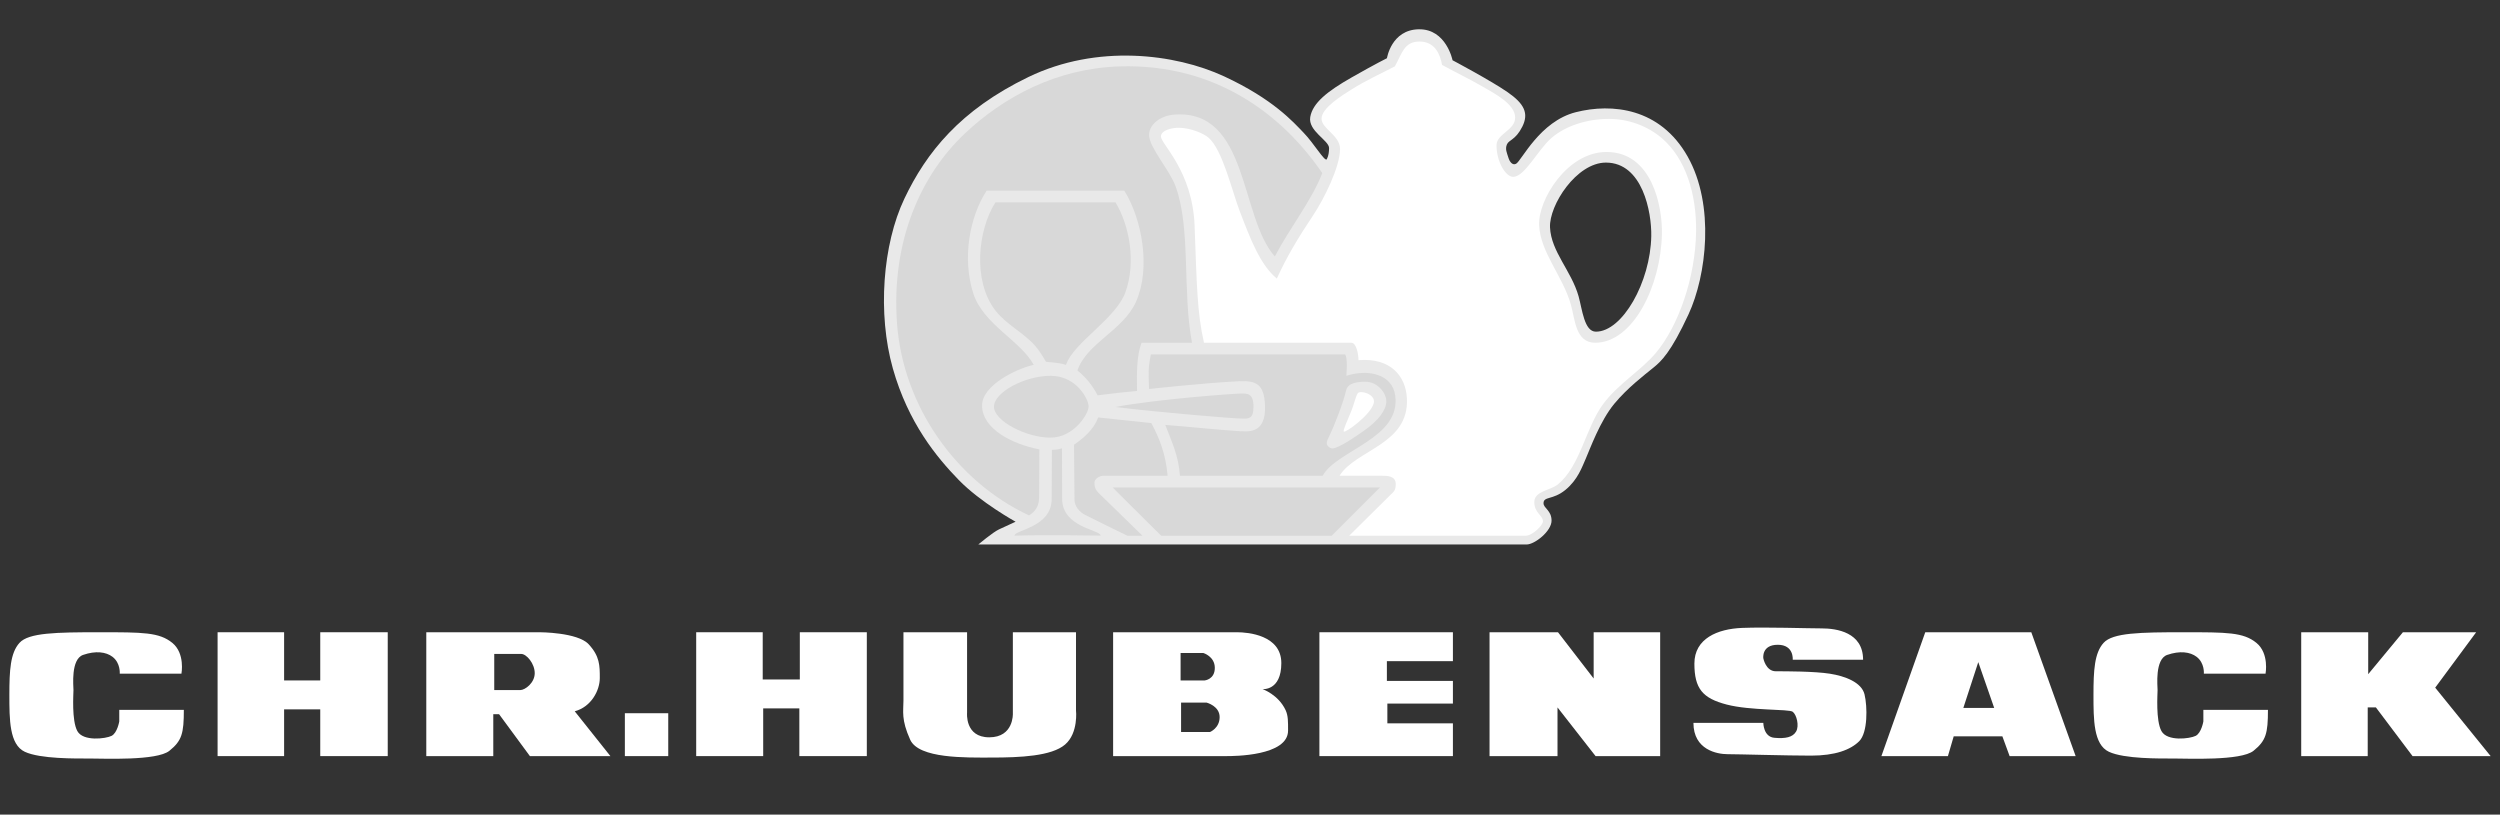 <svg width="534" height="174" viewBox="0 0 534 174" fill="none" xmlns="http://www.w3.org/2000/svg">
<rect x="0" y="0" width="534" height="174" fill="#333333" stroke="none"/>
<path fill-rule="evenodd" clip-rule="evenodd" d="M470.742 143.901H483.92C483.92 143.901 484.742 139.576 481.965 137.312C479.184 135.047 475.685 135.047 466.419 135.047C457.152 135.047 451.283 135.149 449.328 137.312C447.372 139.474 447.166 143.181 447.166 148.431C447.166 153.681 447.166 159.035 450.461 160.579C453.755 162.123 461.375 162.02 464.359 162.02C467.345 162.02 478.671 162.534 481.346 160.373C484.022 158.212 484.434 156.667 484.434 151.623H470.638V154.092C470.638 154.092 470.228 156.564 468.991 157.18C467.757 157.8 462.918 158.417 461.682 156.152C460.446 153.886 460.858 148.224 460.858 147.401C460.858 146.577 460.242 140.81 462.918 139.886C465.593 138.959 467.809 139.236 469.197 140.297C470.949 141.636 470.742 143.901 470.742 143.901Z" fill="white"/>
<path fill-rule="evenodd" clip-rule="evenodd" d="M491.539 161.505V135.047H505.849V144.002L513.261 135.047H528.909L520.158 146.886L531.999 161.505H515.32L507.493 151.106H505.745V161.505H491.539Z" fill="white"/>
<path fill-rule="evenodd" clip-rule="evenodd" d="M425.958 151.211H419.37L422.559 141.43L425.958 151.211ZM401.867 161.505L411.236 135.047H433.885L443.358 161.505H429.253L427.708 157.284H417.31L416.075 161.505H401.867Z" fill="white"/>
<path fill-rule="evenodd" clip-rule="evenodd" d="M361.717 154.403H376.644C376.644 154.403 376.644 157.388 379.014 157.594C381.38 157.801 382.925 157.492 383.645 156.256C384.366 155.021 383.748 152.652 382.924 152.034C382.1 151.418 373.967 151.83 368.82 150.491C363.673 149.152 361.922 147.093 361.922 141.739C361.922 136.387 366.866 134.328 372.115 134.122C377.365 133.916 385.911 134.224 389.101 134.224C392.293 134.224 397.955 135.048 397.955 140.916H382.924C382.924 140.916 383.232 137.724 379.734 137.724C376.232 137.724 376.644 140.607 376.644 140.607C376.644 140.607 377.16 143.385 379.322 143.385C381.483 143.385 387.558 143.385 390.852 143.902C394.146 144.417 397.646 145.756 398.265 148.329C398.884 150.903 398.986 156.461 397.133 158.314C395.279 160.168 391.985 161.403 386.838 161.403C381.69 161.403 371.293 161.094 369.027 161.094C366.761 161.094 361.717 160.167 361.717 154.403Z" fill="white"/>
<path fill-rule="evenodd" clip-rule="evenodd" d="M318.166 161.505V135.047H332.786L340.405 144.929V135.047H354.612V161.505H340.815L332.684 151.106V161.505H318.166Z" fill="white"/>
<path fill-rule="evenodd" clip-rule="evenodd" d="M281.824 161.505V135.047H310.341V141.224H296.237V145.444H310.341V150.284H296.34V154.505H310.341V161.505H281.824Z" fill="white"/>
<path fill-rule="evenodd" clip-rule="evenodd" d="M252.175 145.342V139.474H257.013C257.013 139.474 259.484 140.194 259.484 142.664C259.484 145.136 257.323 145.342 257.323 145.342H252.175ZM252.278 156.358V150.078H257.734C257.734 150.078 260.514 150.798 260.514 153.165C260.514 155.533 258.455 156.357 258.455 156.357L252.278 156.358ZM237.762 161.505V135.047C237.762 135.047 261.853 135.047 264.22 135.047C266.588 135.047 273.692 135.664 273.692 141.636C273.692 147.608 269.676 147.196 269.676 147.196C269.676 147.196 273.044 148.349 274.604 151.683C275.163 152.877 275.132 154.172 275.132 156.049C275.132 161.505 263.5 161.505 261.955 161.505C260.411 161.505 237.762 161.505 237.762 161.505Z" fill="white"/>
<path fill-rule="evenodd" clip-rule="evenodd" d="M192.978 149.666C192.978 147.402 192.978 135.047 192.978 135.047H206.567V152.239C206.567 152.239 206.052 157.491 211.302 157.491C216.553 157.491 216.347 152.446 216.347 152.446V135.048H229.834V151.725C229.834 151.725 230.383 156.565 227.501 159.035C224.618 161.506 217.994 161.815 211.714 161.815C206.361 161.815 196.26 162.076 194.418 158.006C192.462 153.68 192.978 151.93 192.978 149.666Z" fill="white"/>
<path fill-rule="evenodd" clip-rule="evenodd" d="M148.707 161.505V135.047H162.915V145.136H170.842V135.047H185.152V161.505H170.74V151.312H163.018V161.505H148.707Z" fill="white"/>
<path d="M142.737 152.344H133.471V161.506H142.737V152.344Z" fill="white"/>
<path fill-rule="evenodd" clip-rule="evenodd" d="M105.57 147.401V139.68C105.57 139.68 110.202 139.68 111.336 139.68C112.469 139.68 114.218 141.737 114.218 143.796C114.218 145.856 112.159 147.401 111.129 147.401C110.1 147.401 105.57 147.401 105.57 147.401ZM91.055 161.505V135.047H115.248C115.248 135.047 123.381 135.047 125.748 137.621C128.116 140.195 128.116 142.151 128.116 144.829C128.116 147.504 126.263 151.005 122.763 151.931L130.382 161.506H113.189L106.6 152.55H105.365V161.506H91.055V161.505Z" fill="white"/>
<path fill-rule="evenodd" clip-rule="evenodd" d="M46.477 161.505V135.047H60.685V145.342H68.406V135.047H82.819V161.505H68.406V151.518H60.685V161.505H46.477Z" fill="white"/>
<path fill-rule="evenodd" clip-rule="evenodd" d="M25.577 143.901H38.755C38.755 143.901 39.579 139.576 36.799 137.312C34.019 135.047 30.518 135.047 21.253 135.047C11.988 135.047 6.119 135.149 4.163 137.312C2.206 139.474 2 143.181 2 148.431C2 153.681 2 159.035 5.295 160.579C8.589 162.123 16.208 162.02 19.192 162.02C22.178 162.02 33.503 162.534 36.18 160.373C38.856 158.212 39.268 156.667 39.268 151.623H25.474V154.092C25.474 154.092 25.063 156.564 23.827 157.18C22.592 157.8 17.752 158.417 16.517 156.152C15.282 153.886 15.694 148.224 15.694 147.401C15.694 146.577 15.076 140.81 17.753 139.886C20.43 138.959 22.646 139.236 24.034 140.297C25.782 141.636 25.577 143.901 25.577 143.901Z" fill="white"/>
<path fill-rule="evenodd" clip-rule="evenodd" d="M283.37 34.052C283.37 34.052 283.89 33.279 283.89 31.626C283.89 29.992 279.356 27.979 279.869 24.992C280.383 22.008 283.471 19.519 288.722 16.534C293.973 13.548 296.253 12.433 296.253 12.433C296.253 12.433 297.183 6.359 303.05 6.255C308.918 6.152 310.265 12.87 310.265 12.87C310.265 12.87 318.563 17.269 322.079 19.726C325.54 22.145 326.608 24.169 325.167 27.052C323.725 29.936 322.285 29.846 321.873 30.862C321.46 31.879 321.873 32.612 322.18 33.641C322.491 34.672 323.126 35.358 323.837 34.98C324.993 34.363 328.874 25.919 336.595 23.964C344.316 22.008 354.612 23.037 360.48 33.437C366.348 43.834 364.495 58.865 360.686 67.101C356.877 75.338 354.818 77.191 353.17 78.529C351.151 80.162 347.603 82.892 344.842 86.213C341.754 89.92 339.58 96.031 338.756 97.884C337.934 99.738 337.007 102.517 334.329 104.679C331.653 106.84 329.697 105.973 329.697 107.494C329.697 108.569 331.413 109.013 331.413 111.208C331.413 113.473 327.794 116.302 326.088 116.302H208.963C208.963 116.302 212.058 113.703 213.361 113.087C214.666 112.468 216.93 111.44 216.93 111.44C216.93 111.44 209.449 107.321 204.782 102.517C200.114 97.713 194.006 90.369 190.711 78.701C187.417 67.032 188.515 52.234 193.184 42.418C197.85 32.604 205.057 23.519 219.676 16.449C234.296 9.38 250.973 11.439 261.474 16.311C271.975 21.184 276.231 26.057 278.427 28.322C280.625 30.587 282.889 34.464 283.37 34.052ZM352.711 50.43C352.806 45.348 350.868 34.73 343.024 34.73C336.742 34.73 330.873 43.822 331.083 48.566C331.311 53.747 335.65 57.852 337.18 63.269C337.969 66.06 338.385 70.845 340.883 70.845C346.545 70.845 352.529 60.275 352.711 50.43Z" fill="#E9E9E9"/>
<path fill-rule="evenodd" clip-rule="evenodd" d="M239.211 14.18C225.64 14.577 214.308 20.758 206.059 28.545C196.796 37.287 190.292 51.402 191.609 69.141C192.913 86.738 204.21 102.795 219.783 110.088C221.099 109.328 221.957 108.133 221.957 106.208L222.011 95.998C216.171 94.846 209.772 91.618 209.772 86.591C209.772 82.341 216.971 78.802 220.798 77.924C218.02 72.774 210.001 69.287 207.881 62.635C205.477 55.087 207.131 46.268 210.749 40.724H240.149C243.834 46.595 245.914 57.109 242.651 64.456C239.929 70.587 232.142 73.256 230.141 79.133C231.979 80.628 233.298 82.26 234.451 84.443C237.023 84.097 240.192 83.747 242.87 83.506C242.805 79.694 242.789 75.91 243.836 73.21H254.613C252.527 62.172 254.401 48.791 251.101 39.792C249.819 36.297 245.443 31.455 245.443 28.856C245.443 26.5 247.952 24.703 250.782 24.484C266.753 23.253 264.766 46.336 272.307 54.776C275.485 48.685 280.22 42.755 282.441 36.975C273.997 24.603 259.77 13.578 239.211 14.18Z" fill="#D8D8D8"/>
<path fill-rule="evenodd" clip-rule="evenodd" d="M224.683 96.076L224.638 106.564C224.638 112.699 216.699 113.151 216.699 114.421C222.434 114.213 235.094 114.405 235.094 114.405C235.094 113.151 226.874 112.699 226.874 106.549C226.874 102.211 226.837 95.746 226.837 95.746C226.193 96.014 225.442 96.076 224.683 96.076Z" fill="#D8D8D8"/>
<path fill-rule="evenodd" clip-rule="evenodd" d="M303.194 8.871C306.482 8.871 307.617 11.564 308.022 13.867C310.812 15.408 313.833 16.841 316.779 18.551C319.113 19.907 323.637 22.204 323.637 25.109C323.637 27.86 319.657 28.559 319.657 31.034C319.657 34.564 321.616 37.772 323.205 37.772C325.707 37.772 328.428 32.022 331.433 29.436C334.394 26.888 338.981 25.396 343.679 25.396C348.015 25.396 352.051 27.024 354.935 29.482C360.096 33.881 362.396 41.484 362.285 49.471C362.147 59.276 358.507 69.657 353.685 75.388C350.495 79.179 345.627 81.984 342.425 86.318C338.702 91.36 337.527 99.634 332.729 103.493C331.161 104.756 327.726 104.891 327.726 107.241C327.726 109.591 329.576 110.064 329.576 111.351C329.576 112.209 327.326 114.438 325.823 114.438H288.181C290.288 112.331 294.178 108.53 297.028 105.679C297.674 105.034 298.131 104.809 298.131 103.394C298.131 101.615 296.277 101.619 295.1 101.619H286.125C289.624 96.012 301.032 94.965 300.516 85.068C300.273 80.419 297.131 76.38 290.169 76.93C290.169 75.68 289.736 73.211 288.631 73.201L257.17 73.21C255.703 66.801 255.635 60.785 255.165 48.217C254.726 36.484 247.971 30.781 247.971 29.149C247.971 27.833 250.315 27.244 251.93 27.292C254.368 27.362 257.068 28.469 258.154 29.417C261.146 32.03 263.164 40.82 264.803 45.095C267.101 51.093 269.166 56.537 272.729 59.509C274.83 54.859 277.382 50.637 280.459 46.032C282.799 42.536 286.234 35.637 286.234 31.827C286.234 28.881 282.282 27.528 282.282 25.342C282.282 23.036 286.77 20.319 288.802 19.036C291.619 17.258 294.966 15.713 297.94 14.18C299.471 11.442 299.907 8.871 303.194 8.871ZM354.988 49.919C355.095 44.186 352.939 32.461 343.138 32.461C334.733 32.461 328.517 42.72 328.754 48.071C329.012 53.917 333.817 58.969 335.544 65.081C336.434 68.231 336.526 73.21 340.725 73.21C348.837 73.21 354.782 61.028 354.988 49.919Z" fill="white"/>
<path fill-rule="evenodd" clip-rule="evenodd" d="M212.625 43.223H238.272C241.26 48.151 242.689 56.006 240.401 62.395C238.358 68.104 229.247 73.211 227.693 77.945C226.246 77.463 224.693 77.417 223.426 77.281C222.706 76.068 222.025 74.915 221.07 73.825C218.667 71.087 214.991 69.364 212.625 66.331C207.695 60.01 208.876 49.071 212.625 43.223Z" fill="#D8D8D8"/>
<path fill-rule="evenodd" clip-rule="evenodd" d="M232.534 86.832C232.534 88.347 229.411 93.48 224.369 93.48C219.249 93.48 212.314 89.956 212.314 86.868C212.314 83.789 218.862 80.273 224.424 80.273C229.894 80.273 232.534 85.237 232.534 86.832Z" fill="#D8D8D8"/>
<path fill-rule="evenodd" clip-rule="evenodd" d="M265.068 84.055C266.408 84.055 267.725 83.948 267.749 86.843C267.749 89.525 266.677 89.417 265.39 89.417C263.518 89.417 247.564 88.076 238.203 86.939C246.781 85.292 263.723 84.055 265.068 84.055Z" fill="#D8D8D8"/>
<path fill-rule="evenodd" clip-rule="evenodd" d="M288.635 87.798C289.221 86.384 289.52 84.811 290.001 84.029C290.48 83.256 293.851 84.173 293.455 86.037C292.932 88.506 287.383 92.536 287.031 92.183C286.818 91.97 287.746 89.947 288.635 87.798Z" fill="white"/>
<path fill-rule="evenodd" clip-rule="evenodd" d="M245.925 90.377C247.705 93.7 248.978 96.95 249.41 101.619H235.736C234.718 101.619 233.778 102.38 233.778 103.067C233.778 103.989 233.917 104.549 234.752 105.383L244.048 114.438H240.83C240.83 114.438 235.307 111.78 231.823 110.01C230.622 109.402 229.514 108.187 229.514 106.739L229.41 94.996C231.18 93.763 233.591 91.882 234.562 89.164L245.925 90.377Z" fill="#D8D8D8"/>
<path fill-rule="evenodd" clip-rule="evenodd" d="M237.646 104.117H294.771L284.451 114.438H248.029L237.646 104.117Z" fill="#D8D8D8"/>
<path fill-rule="evenodd" clip-rule="evenodd" d="M287.323 75.699C287.951 76.633 287.574 80.267 287.574 80.267C292.731 78.673 297.408 80.207 298.013 84.444C299.331 93.678 285.519 96.123 282.523 101.619C272.514 101.619 262.044 101.619 252.035 101.619C251.755 97.317 250.166 94.084 248.908 90.76C254.304 91.179 259.548 91.762 264.853 92.11C266.124 92.057 270.485 93.066 270.206 86.578C270.015 82.132 268.399 81.251 264.694 81.431C257.064 81.799 245.444 83.093 245.444 83.093C245.444 83.093 245.325 80.564 245.352 79.231C245.38 77.875 245.819 75.7 245.819 75.7C245.819 75.7 273.664 75.699 287.323 75.699ZM287.537 83.36C287.001 85.773 285.081 90.834 283.891 93.226C283.416 94.18 283.18 94.822 283.676 95.317C284.32 95.961 284.802 95.907 286.036 95.317C287.27 94.727 288.395 94.057 291.426 91.939C294.455 89.821 296.117 87.542 296.117 85.718C296.117 83.896 294.187 81.536 291.666 81.536C290.111 81.537 287.896 81.743 287.537 83.36Z" fill="#D8D8D8"/>
</svg>
